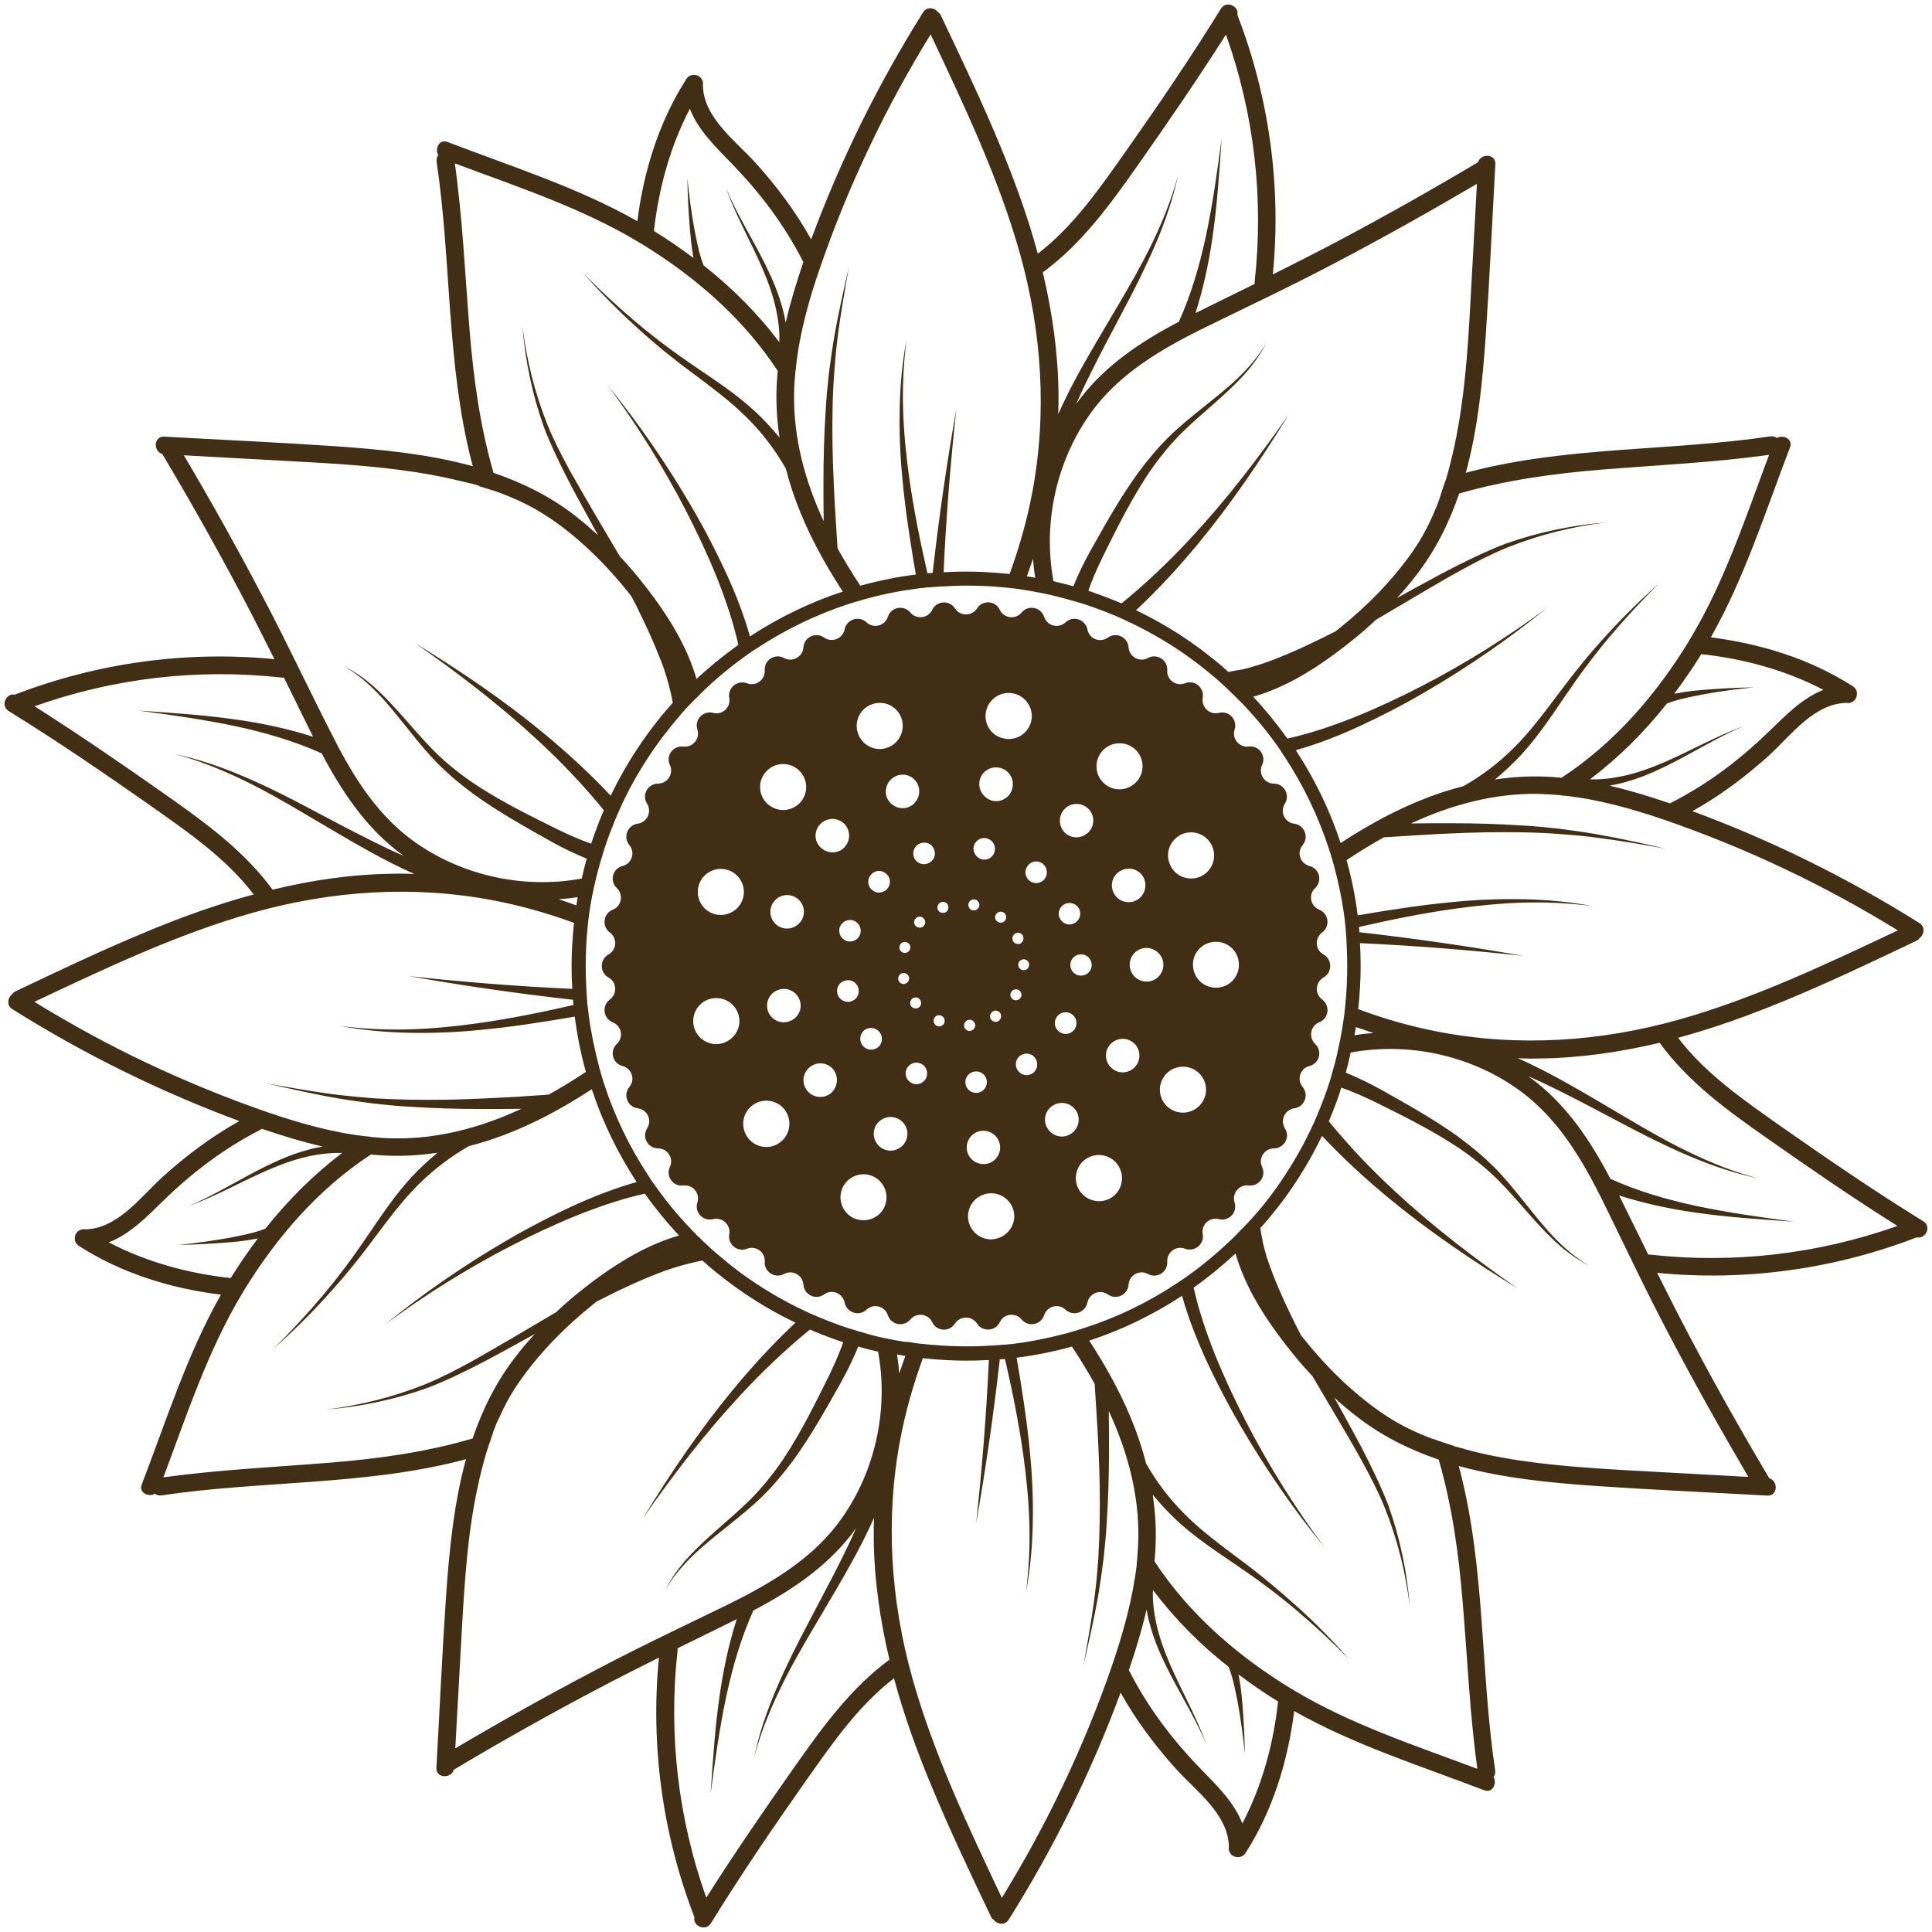 <?xml version="1.0" encoding="UTF-8" standalone="no"?><svg xmlns="http://www.w3.org/2000/svg" xmlns:xlink="http://www.w3.org/1999/xlink" fill="#422d15" height="849.1" preserveAspectRatio="xMidYMid meet" version="1" viewBox="115.4 115.4 849.1 849.1" width="849.1" zoomAndPan="magnify"><g id="change1_1"><path d="M960.6,652.1c-21.2-13.1-41.7-27.1-62.1-41.4c-16.4-11.6-33.3-23.1-45.6-39.2c16-4.3,31.6-10,46.9-16.3 c19.6-8.1,38.7-17.2,57.8-26.3c0.7-0.3,1.1-0.7,1.4-1.2c2-1.4,2.7-4.9,0-6.6c-31.5-19.8-64.9-36.3-99.8-49.2 c12.2-6.8,23.4-15.2,33.7-24.5c9.7-8.9,19.8-22.9,34.2-23.1c0.7,0.2,1.5,0.1,2.1-0.3c1.5-0.6,2.3-2.1,2.3-3.6 c0.1-0.9-0.2-1.8-0.9-2.6c0,0-0.1-0.1-0.1-0.1c-0.1-0.1-0.2-0.2-0.3-0.3c-0.1-0.1-0.2-0.2-0.4-0.3c0,0-0.1-0.1-0.1-0.1 c-18.7-12-40.4-18.7-62.4-21.5c14.9-26.3,24-55.3,34.8-83.5c1.4-3.7-3-5.7-5.8-4.1c-0.8-0.6-1.8-0.9-3-0.7 c-43.7,6.5-88.5,4.3-131.5,15.4c-0.7,0.2-1.5,0.4-2.2,0.6c5.4-19.6,7.4-40.5,8.8-60.7c1.7-25,2.8-49.9,4.2-74.9 c0.3-4.7-6.5-4.9-7.6-0.9c-20.7,12.3-41.6,24.1-62.8,35.3c-9.1,4.8-18.2,9.4-27.4,14c3.8-38.7-1.6-77.9-15.6-114.1 c0.9-3.7-4.8-6.5-7.2-2.7c-13.1,21.2-27.1,41.8-41.4,62.1c-11.6,16.4-23.1,33.3-39.1,45.6c-4.3-16-10-31.6-16.3-46.9 c-8.1-19.6-17.2-38.7-26.3-57.8c-0.3-0.7-0.7-1.1-1.2-1.4c-1.4-2-4.9-2.7-6.6,0c-19.8,31.5-36.3,65-49.2,99.8 c-6.8-12.2-15.2-23.4-24.5-33.7c-8.8-9.7-22.9-19.8-23.1-34.2c0.1-0.8,0.1-1.5-0.3-2.1c-0.6-1.5-2.1-2.3-3.6-2.3 c-0.9,0-1.8,0.2-2.6,0.9c0,0-0.1,0-0.1,0.1c-0.1,0.1-0.2,0.2-0.3,0.3c-0.1,0.1-0.2,0.2-0.3,0.4c0,0-0.1,0.1-0.1,0.2 c-12,18.7-18.7,40.4-21.5,62.4c-26.3-14.9-55.3-24-83.4-34.8c-3.7-1.4-5.7,3-4.1,5.8c-0.6,0.8-0.9,1.8-0.7,3 c6.5,43.7,4.3,88.5,15.3,131.5c0.2,0.7,0.4,1.5,0.6,2.2c-19.6-5.4-40.5-7.4-60.7-8.8c-25-1.7-49.9-2.8-74.9-4.2 c-4.7-0.3-4.9,6.5-0.9,7.6c12.3,20.6,24.1,41.6,35.3,62.8c4.8,9.1,9.4,18.2,14,27.4c-38.6-3.8-77.9,1.6-114.1,15.6 c-3.7-0.9-6.5,4.8-2.7,7.2c21.2,13.1,41.7,27.1,62.1,41.4c16.4,11.6,33.3,23.1,45.6,39.2c-15.9,4.3-31.6,9.9-46.9,16.3 c-19.6,8.1-38.7,17.2-57.8,26.3c-0.7,0.3-1.1,0.7-1.4,1.2c-2,1.5-2.7,4.9,0,6.6c31.5,19.8,65,36.3,99.8,49.2 c-12.2,6.8-23.4,15.2-33.7,24.5c-9.7,8.8-19.8,22.9-34.2,23.1c-0.8-0.2-1.4,0-2.1,0.3c-1.5,0.6-2.3,2-2.3,3.6 c-0.1,0.9,0.2,1.8,0.9,2.6c0,0,0,0.1,0.1,0.1c0.1,0.1,0.2,0.2,0.3,0.3c0.1,0.1,0.2,0.2,0.4,0.3c0.1,0,0.1,0.1,0.1,0.1 c18.7,12,40.4,18.7,62.4,21.4c-14.9,26.3-24,55.3-34.8,83.4c-1.4,3.7,3,5.7,5.8,4.1c0.8,0.6,1.8,0.9,3,0.7 c43.7-6.5,88.5-4.3,131.5-15.3c0.7-0.2,1.5-0.4,2.2-0.6c-5.4,19.6-7.4,40.5-8.8,60.7c-1.7,24.9-2.8,49.9-4.2,74.9 c-0.3,4.7,6.5,4.9,7.6,0.9c20.6-12.3,41.6-24.1,62.8-35.3c9.1-4.8,18.2-9.4,27.4-14c-3.8,38.6,1.6,77.9,15.6,114.1 c-0.9,3.7,4.8,6.5,7.2,2.7c13.1-21.2,27.1-41.8,41.4-62.1c11.6-16.4,23.1-33.3,39.1-45.6c4.3,15.9,9.9,31.6,16.3,46.9 c8.1,19.6,17.2,38.7,26.3,57.8c0.3,0.7,0.7,1.1,1.2,1.4c1.4,2,4.9,2.7,6.6,0c19.8-31.5,36.3-64.9,49.2-99.8 c6.8,12.2,15.2,23.4,24.5,33.7c8.8,9.7,22.9,19.8,23.1,34.2c-0.2,0.8,0,1.5,0.3,2.1c0.6,1.5,2.1,2.3,3.6,2.3c0.9,0,1.8-0.2,2.6-0.9 c0,0,0,0,0.1-0.1c0.1-0.1,0.2-0.2,0.3-0.3c0.1-0.1,0.2-0.2,0.3-0.4c0,0,0.1-0.1,0.1-0.1c12-18.7,18.6-40.4,21.4-62.4 c26.3,14.9,55.3,24,83.5,34.8c3.7,1.4,5.7-3,4.1-5.8c0.6-0.8,0.9-1.8,0.7-3c-6.5-43.7-4.3-88.5-15.4-131.5c-0.2-0.7-0.4-1.5-0.6-2.2 c19.6,5.4,40.5,7.4,60.7,8.8c24.9,1.7,49.9,2.8,74.9,4.2c4.7,0.3,4.9-6.5,0.9-7.6c-12.3-20.7-24.1-41.6-35.3-62.9 c-4.8-9.1-9.4-18.2-14-27.4c38.7,3.8,77.9-1.6,114.1-15.6C961.7,660.1,964.5,654.4,960.6,652.1z M900.2,497.5 c16.9,8,33.3,17,49.3,26.8c-31.4,14.8-63,29.9-96.5,39.3c-34.3,9.6-70.1,12-105.2,5.3c-12.1-2.3-24-5.7-35.5-10c0-0.2,0-0.4,0.1-0.6 c0.6-6.1,1-12.2,1-18.3c0-3.4-0.1-6.8-0.3-10.1c24,1.1,47.9,3,71.8,5.6c-23.9-4.2-48-7.7-72.1-10.4c0-0.2,0-0.3,0-0.5 c0-0.5-0.1-0.9-0.1-1.5c0-0.1,0-0.2,0-0.3c13.9-3.2,27.8-6,41.9-8c10-1.4,20.1-2.4,30.2-2.7c10.1-0.3,20.3,0.2,30.4,1.5 c-10-1.9-20.2-2.8-30.4-3c-10.2-0.2-20.4,0.2-30.6,1.2c-14.1,1.3-28.1,3.5-42.1,5.9c-1-8-2.6-15.9-4.7-23.6 c-0.1-0.2-0.1-0.5-0.2-0.7c5.3-3.5,10.8-6.9,16.4-10c9.8-0.6,19.5-1.3,29.3-1.7c10.6-0.5,21.1-0.7,31.6-0.5 c5.3,0.1,10.5,0.3,15.8,0.7c5.3,0.4,10.5,0.8,15.8,1.5c10.5,1.3,20.9,3.1,31.3,5c-10.3-2.4-20.7-4.7-31.1-6.5 c-5.2-0.9-10.5-1.6-15.8-2.3c-5.3-0.6-10.6-1.1-15.9-1.4c-10.6-0.7-21.2-1-31.9-1c-5.7,0-11.5,0-17.2,0.1 c17.5-8.1,36.3-13.3,55.9-13c3.4,0.1,6.8,0.3,10.2,0.6c0.4,0.2,0.9,0.2,1.4,0.2c15.1,1.6,29.8,5.8,44.2,10.7 C865.3,482.1,883,489.3,900.2,497.5z M719,569.4c-2.8,0.2-5.6,0.5-8.3,1c0.2-1.2,0.4-2.4,0.6-3.6C713.8,567.6,716.4,568.5,719,569.4 z M509.9,704.6c-2.7-0.5-5.4-1-8-1.6c-2.1-0.5-4.2-1-6.1-1.6l-1.6-0.5c-0.4-0.1-0.7-0.2-1.1-0.3l-0.4-0.1c-0.4-0.1-0.8-0.2-1.2-0.4 c-1.2-0.3-2.2-0.7-3.3-1c-4.4-1.4-8.8-3.1-13.1-4.9c-2.1-0.9-4.3-1.8-6.5-2.9c-9.6-4.5-18.7-10-27.3-16.2c-1-0.7-2-1.5-3-2.3 l-0.4-0.3c-0.4-0.3-0.9-0.7-1.3-1l-0.2-0.2c-0.5-0.3-0.9-0.7-1.4-1.1l-0.1-0.1c-1.6-1.3-3.2-2.7-4.8-4l-0.2-0.1l-0.8-0.8l-0.3-0.2 c-0.4-0.4-0.8-0.7-1.2-1.1l-0.1-0.1c-0.2-0.1-0.3-0.3-0.4-0.4l-0.1-0.1c-0.8-0.7-1.6-1.5-2.4-2.2l-0.4-0.4c-0.8-0.8-1.6-1.6-2.5-2.4 l-0.4-0.4c-0.8-0.8-1.5-1.6-2.3-2.4l-0.2-0.2c-5.8-6.1-11.3-12.8-16.1-19.7l-0.5-0.7c-0.6-0.8-1.2-1.7-1.7-2.6 c-8.4-12.6-14.9-26.2-19.6-40.5c-0.6-2-1.2-3.8-1.7-5.7c-0.2-0.6-0.4-1.2-0.5-1.8l0-0.1c-2-7.5-3.6-15.2-4.6-22.8l0-0.3 c-0.1-0.8-0.2-1.6-0.3-2.4c-0.1-0.8-0.2-1.6-0.3-2.5c0-0.5-0.1-0.9-0.1-1.4c-0.1-1.7-0.3-3.3-0.3-4.8c-0.2-3.3-0.3-6.6-0.3-10 c0-5.9,0.3-11.8,0.9-17.7c0.2-1.9,0.4-3.9,0.7-5.8c0.3-2.1,0.6-4.2,1.1-6.6l0.1-0.6c0.1-0.4,0.2-0.9,0.3-1.3 c0.1-0.7,0.3-1.3,0.4-1.9l0-0.1c0.3-1.3,0.6-2.6,0.9-3.9c0.6-2.5,1.2-5,1.9-7.3l0.2-0.6c0.2-0.9,0.5-1.8,0.8-2.7 c0.3-1.2,0.7-2.3,1-3.3c1.4-4.4,3.1-8.7,4.8-12.9l0.2-0.4c0.4-1,0.8-2,1.3-3l0.1-0.2c0.5-1.1,0.9-2.1,1.4-3.2 c4.5-9.5,10-18.7,16.2-27.2c1.3-1.8,2.5-3.4,3.7-4.8l1.8-2.3c1.2-1.5,2.4-2.9,3.5-4.2l0.4-0.5c0.6-0.7,1.3-1.4,1.9-2.2 c0.1-0.1,0.3-0.3,0.4-0.4l0.1-0.1c0.7-0.8,1.5-1.6,2.2-2.3l0.4-0.4c0.8-0.8,1.6-1.7,2.4-2.4l0.4-0.4c0.7-0.7,1.5-1.5,2.2-2.2 c0.2-0.1,0.3-0.3,0.5-0.5c6.3-6,13.1-11.5,20.3-16.5c0.9-0.6,1.7-1.2,2.6-1.7c12.6-8.3,26.2-14.9,40.6-19.6c2-0.6,3.9-1.2,5.7-1.7 c0.6-0.2,1.2-0.4,1.8-0.5c7.5-2.1,15.2-3.6,23-4.6c0.7-0.1,1.3-0.2,2.1-0.2l0.6-0.1c0.8-0.1,1.5-0.2,2.4-0.2l0.1,0 c0.4,0,0.9-0.1,1.3-0.1c1.7-0.1,3.3-0.3,4.8-0.3c8.9-0.6,18.5-0.4,27.8,0.6c0.6,0.1,1.1,0.1,1.7,0.2l0.2,0c1.3,0.1,2.5,0.3,3.9,0.5 c0.7,0.1,1.2,0.2,1.8,0.3c1.6,0.2,3.2,0.5,4.7,0.8c2.6,0.5,5.2,1,7.8,1.6l0.3,0.1c2.4,0.6,4.9,1.2,7.2,1.9c1.1,0.3,2.2,0.6,3.2,0.9 l3.3,1c4.4,1.5,8.8,3.1,13.1,4.9c0.4,0.2,0.8,0.3,1.2,0.5l0.6,0.3c0.5,0.2,0.9,0.4,1.4,0.6l1.7,0.8c0.5,0.2,1,0.4,1.4,0.7l0.1,0 c9.5,4.5,18.7,9.9,27.3,16.2c2.2,1.6,4.4,3.3,6.5,5c1.7,1.4,3.3,2.7,4.8,4l0.9,0.8c0.7,0.6,1.3,1.2,2,1.8c1,0.9,1.9,1.8,2.8,2.7 c0.9,0.9,1.9,1.8,2.8,2.7c0.8,0.8,1.5,1.6,2.3,2.3l0.4,0.4c6.1,6.4,11.7,13.2,16.6,20.4c0.2,0.4,0.5,0.7,0.7,1.1l0.3,0.5 c0.2,0.3,0.5,0.7,0.7,1c8.3,12.6,14.9,26.2,19.6,40.6c0.8,2.5,1.6,5,2.3,7.6c2,7.5,3.6,15.2,4.6,22.9c0.1,0.7,0.2,1.4,0.2,2.1 l0.1,0.7c0.1,0.7,0.2,1.5,0.2,2.3c0,0.4,0.1,0.9,0.1,1.3c0.2,1.8,0.3,3.3,0.3,4.8c0.2,3.3,0.3,6.6,0.3,10c0,5.9-0.3,11.8-0.9,17.7 c-0.1,0.6-0.1,1.1-0.2,1.8l0,0.2c-0.1,0.6-0.1,1.2-0.2,1.7l-0.3,2.1c-0.1,0.6-0.2,1.1-0.3,1.8l0,0.1c-0.2,1.6-0.5,3.2-0.8,4.7 c-0.4,2.5-1,5-1.6,7.8l0,0.2c-0.6,2.5-1.2,5-1.9,7.3l-0.1,0.5c-0.3,1-0.6,1.9-0.8,2.8c-0.3,1.1-0.6,2.1-1,3.2 c-1.4,4.4-3.1,8.8-4.9,13.1c-0.1,0.1-0.1,0.2-0.1,0.3c-0.9,2.2-1.9,4.3-2.8,6.2c-4.5,9.6-10,18.7-16.2,27.3c-1.5,2.1-3.2,4.2-5,6.5 c-1.2,1.4-2.5,3-4,4.7l-0.3,0.3c-0.7,0.8-1.4,1.6-2.1,2.3c-0.1,0.1-0.2,0.3-0.4,0.4l-0.1,0.1c-0.7,0.8-1.5,1.6-2.3,2.4l-0.3,0.3 c-0.8,0.8-1.6,1.7-2.4,2.5l-0.4,0.4c-0.7,0.7-1.5,1.5-2.2,2.1c-0.1,0.1-0.3,0.3-0.3,0.3c-6,5.7-12.6,11.1-19.4,15.9l-1.1,0.7 c-0.8,0.6-1.7,1.1-2.5,1.7c-12.6,8.4-26.3,15-40.6,19.6c-2.5,0.8-5,1.6-7.6,2.3c-7.5,2-15.2,3.6-22.9,4.6c-0.6,0.1-1.3,0.2-2,0.2 l-0.8,0.1c-0.8,0.1-1.5,0.2-2.3,0.2l-0.1,0c-0.5,0-0.9,0.1-1.3,0.1c-1.7,0.1-3.3,0.3-4.8,0.3c-8.9,0.6-18.5,0.3-27.7-0.6 c-0.6-0.1-1.2-0.1-1.8-0.2l-0.2,0c-1.3-0.1-2.6-0.3-3.9-0.5c-0.6-0.1-1.2-0.2-1.8-0.3C513,705.2,511.5,704.9,509.9,704.6z M513.3,711.3c-0.9,2.6-1.8,5.1-2.7,7.7c-0.2-2.8-0.5-5.6-1-8.3C510.8,710.9,512,711.1,513.3,711.3z M566.7,368.7 c0.9-2.6,1.8-5.1,2.7-7.7c0.2,2.8,0.5,5.6,1,8.3C569.2,369.1,567.9,368.9,566.7,368.7z M916.8,418.6c-9.4,3.6-16.9,11.5-24.2,18.5 c-12.7,12.3-26.8,23-42.6,31c-0.2,0.1-0.4,0.3-0.6,0.4c-8.8-3-17.6-5.7-26.6-7.8c2.1-0.4,4.2-0.8,6.3-1.4c6.4-1.7,12.4-4.2,18.3-7.1 c11.7-5.7,22.5-12.7,34.4-17.7c-12.1,4.4-23.4,10.9-35.2,16c-5.9,2.5-11.9,4.7-18.1,6c-4.7,1-9.6,1.6-14.3,1.4 c12.7-9.6,23.9-20.8,33.8-33.3c1.8-0.7,3.7-1.3,5.6-1.8c3.5-0.9,7.1-1.6,10.7-2.3c7.3-1.3,14.6-2.3,21.9-3 c-7.4,0.1-14.8,0.5-22.2,1.1c-3.7,0.3-7.4,0.7-11.1,1.4c-0.6,0.1-1.1,0.2-1.7,0.3c4.2-5.6,8.2-11.4,11.9-17.4 C881.7,404.9,900.2,409.9,916.8,418.6z M819.3,321.8c24.5-2,49.2-3.1,73.6-6.5c-10.3,27.4-19.4,55.4-34.5,80.6 c-0.3,0.3-0.5,0.7-0.7,1.2c-14.4,23.6-32.8,44.9-56,60.1c-1.2-0.1-2.5-0.2-3.7-0.3c-8.6-0.6-17.1-0.2-25.6,1.1 c4.1-3.4,8-7,11.6-10.9c7.4-8.1,13.4-17.2,19.5-26.1c6-8.9,12.4-17.5,19.3-25.7c6.9-8.2,14.2-16.1,21.9-23.6 c-8.1,7.1-15.8,14.7-23.1,22.7c-7.3,7.9-14.1,16.3-20.6,25c-6.5,8.6-12.8,17.3-20.3,24.7c-6.6,6.6-14,12.2-22.1,16.8 c-5,1.3-9.9,2.8-14.7,4.6c-13.9,5.2-26.9,12.3-39.3,20.4c-4.7-14.4-11.4-28.1-19.7-40.8c9.6-2.7,18.8-6.3,27.7-10.4 c10-4.6,19.8-9.7,29.2-15.2c9.5-5.5,18.7-11.4,27.7-17.6c9-6.2,17.8-12.8,26.2-19.7c-8.7,6.6-17.8,12.7-27,18.5 c-9.3,5.8-18.7,11.2-28.4,16.2c-9.7,5-19.5,9.6-29.6,13.7c-9.6,3.8-19.5,7.2-29.5,9.4c-4.6-6.4-9.6-12.6-15-18.4 c12.9-3.7,24.8-10.7,35.5-18.6c6.4-4.7,12.6-9.7,18.4-15.2c5.9-3.5,11.9-7,17.8-10.5c6.5-3.8,13-7.7,19.6-11.3 c6.6-3.6,13.3-7.1,20.2-9.9c13.9-5.6,28.7-9.3,43.7-11.1c-15.1,1.2-30,4.3-44.4,9.4c-7.1,2.7-14,6-20.8,9.4 c-6.8,3.4-13.4,7.1-20.1,10.7c-2.2,1.2-4.4,2.5-6.7,3.7c2.9-3.1,5.6-6.4,8.2-9.7c8.6-11,14.7-23.3,19.1-36.2 C777.2,326.4,798.3,323.5,819.3,321.8z M701.9,231.1c21.2-11.1,42-22.8,62.6-34.9c-1,18.2-2,36.3-3,54.5 c-1.1,20.2-2.6,40.5-6.8,60.3c-1.1,5-2.3,10-3.7,14.8c-0.1,0-3.1,9-3.1,9.2c-0.7,2-1.5,4-2.4,5.9c0,0,0,0.1,0,0.1 c-2.5,5.8-5.5,11.4-9.2,16.7c-9,12.9-20.4,24.4-32.7,34.2c-0.4,0.3-0.8,0.6-1.1,0.9c-2,1-4,2-6,3c-6.7,3.3-13.6,6.5-20.5,9.2 c-3.2,1.2-6.4,2.4-9.7,3.3c-1.7,0.5-3.4,1-5.2,1.4c0-0.1-3,0.5-5.9,1c-0.2-0.2-0.3-0.3-0.5-0.5l-0.9-0.8c-1.5-1.4-3.2-2.8-5-4.2 c-2.1-1.7-4.4-3.5-6.7-5.2c-8.6-6.3-17.8-11.8-27.4-16.4c9.8-9.2,18.9-19.1,27.4-29.4c14.7-17.8,27.6-36.9,39.6-56.5 c-13.1,18.8-27.1,37.1-42.6,53.8c-9.6,10.4-19.9,20.2-30.8,29.1c-0.4-0.2-0.7-0.3-1.1-0.5c-4.4-1.8-8.9-3.5-13.5-5.1 c1.7-4.9,3.9-9.8,6.2-14.6c5.9-11.9,11.8-23.9,19-35c1.8-2.8,3.7-5.5,5.7-8.1c2-2.6,4.1-5.2,6.3-7.6c4.4-4.9,9.4-9.3,14.4-13.7 c5-4.4,10.1-8.8,14.8-13.7c4.7-4.8,8.8-10.2,11.8-16.2c-3.3,5.8-7.7,10.9-12.5,15.5c-4.8,4.6-10.1,8.7-15.3,12.9 c-5.2,4.2-10.5,8.4-15.3,13.2c-2.4,2.4-4.7,4.9-6.9,7.5c-2.2,2.6-4.3,5.3-6.3,8c-8,11-14.5,22.8-21.1,34.5c-2.7,4.9-5.2,10-7.4,15.4 c-0.1,0-0.2,0-0.2-0.1c-2.4-0.7-5-1.3-7.5-1.9l-0.3-0.1c-0.2-0.1-0.5-0.1-0.7-0.2c-4.9-26.2,1.6-54.5,17.8-75.8 c12-15.7,29.2-25.9,46.6-34.6C662.5,250.7,682.4,241.4,701.9,231.1z M615.4,188.1c13.3-18.9,26.4-38,38.8-57.5 c12.4,34.8,16.7,71.9,12.6,108.7c0,0.3,0,0.6,0,0.9c-8.7,4.3-17.4,8.5-26,12.8c3.5-10.9,5.9-22.2,7.5-33.4c2.1-14.5,3-28.9,4-43.4 c-1.9,14.4-3.9,28.8-6.9,42.9c-2.8,13-6.5,25.8-11.9,37.7c-16.2,8.5-31.7,18.7-43,33.3c-0.7,0.9-1.4,1.9-2.1,2.9 c1.9-4.5,4-8.9,6.2-13.3c4.7-9.5,9.7-18.8,14.7-28.3c5-9.4,9.8-19,14-28.8c4.2-9.8,7.7-20,9.9-30.4c-2.7,10.3-6.7,20.2-11.3,29.8 c-4.6,9.5-9.9,18.8-15.3,27.9c-5.4,9.2-10.9,18.3-16.1,27.6c-3.6,6.5-7,13.1-10,19.9c0.1-3.1,0.1-6.1,0.1-9.2 c-0.2-18.1-2.8-35.8-6.9-53.1C590.8,222.6,603.2,205.4,615.4,188.1z M475.9,232.8c6.2-18.1,13.5-35.8,21.7-53 c8-16.9,17-33.3,26.8-49.3c14.8,31.4,29.9,63,39.3,96.5c9.6,34.3,12,70.1,5.3,105.2c-2.3,12.1-5.7,24-9.9,35.5c-0.2,0-0.4,0-0.6-0.1 c-6.1-0.6-12.2-1-18.3-1c-3.4,0-6.8,0.1-10.1,0.3c1.1-24,3-47.9,5.6-71.8c-4.2,23.9-7.7,48-10.4,72.1c-0.2,0-0.3,0-0.5,0 c-0.4,0-0.9,0.1-1.4,0.1l-0.2,0c-0.1,0-0.2,0-0.2,0c-3.2-13.9-6-27.8-8-41.9c-1.4-10-2.4-20.1-2.7-30.2c-0.3-10.1,0.2-20.3,1.5-30.4 c-1.9,10-2.8,20.2-3,30.4c-0.2,10.2,0.2,20.4,1.2,30.6c1.3,14.1,3.5,28.1,5.9,42.1c-8,1-15.9,2.6-23.7,4.7c-0.2,0.1-0.5,0.1-0.7,0.2 c-3.5-5.3-6.9-10.8-10-16.4c-0.6-9.8-1.3-19.5-1.7-29.3c-0.5-10.5-0.7-21.1-0.5-31.6c0.1-5.3,0.3-10.5,0.7-15.8 c0.4-5.3,0.8-10.5,1.5-15.8c1.3-10.5,3.2-20.9,5-31.3c-2.3,10.3-4.7,20.6-6.5,31.1c-0.9,5.2-1.6,10.5-2.3,15.8 c-0.6,5.3-1.1,10.6-1.4,15.9c-0.7,10.6-1,21.3-1,31.9c0,5.7,0,11.5,0.1,17.2c-8.1-17.5-13.3-36.3-13-55.9c0-3.4,0.3-6.8,0.6-10.2 c0.2-0.5,0.2-0.9,0.2-1.5C466.8,261.9,470.9,247.1,475.9,232.8z M418.6,163.2c3.6,9.4,11.5,17,18.5,24.2c12.3,12.7,23,26.8,31,42.5 c0.1,0.2,0.3,0.4,0.4,0.6c-3,8.8-5.7,17.6-7.8,26.7c-0.4-2.1-0.8-4.2-1.4-6.3c-1.7-6.4-4.2-12.4-7.1-18.3 c-5.7-11.7-12.7-22.5-17.7-34.4c4.4,12.2,10.9,23.4,16,35.2c2.5,5.9,4.7,11.9,6,18.1c1,4.7,1.6,9.6,1.4,14.3 c-9.5-12.7-20.8-23.9-33.3-33.8c-0.7-1.8-1.3-3.7-1.8-5.6c-0.9-3.5-1.6-7.1-2.3-10.7c-1.3-7.3-2.3-14.6-3-21.9 c0.1,7.4,0.5,14.8,1.1,22.2c0.3,3.7,0.7,7.4,1.3,11.1c0.1,0.5,0.2,1.1,0.3,1.7c-5.6-4.2-11.4-8.2-17.4-11.9 C404.9,198.3,409.9,179.8,418.6,163.2z M321.8,260.8c-2-24.6-3.1-49.2-6.5-73.6c27.4,10.3,55.4,19.4,80.6,34.5 c0.3,0.3,0.7,0.5,1.2,0.7c23.6,14.4,44.9,32.8,60.1,56c-0.1,1.3-0.2,2.5-0.3,3.7c-0.6,8.6-0.2,17.1,1.1,25.6c-3.4-4.1-7-8-10.9-11.6 c-8.1-7.5-17.2-13.4-26.1-19.5c-8.9-6-17.5-12.4-25.7-19.3c-8.2-6.9-16.1-14.2-23.6-21.9c7.1,8.1,14.7,15.8,22.6,23 c7.9,7.3,16.3,14.2,25,20.6c8.6,6.5,17.3,12.8,24.7,20.3c6.6,6.6,12.2,14,16.8,22.1c1.3,5,2.8,9.9,4.6,14.7 c5.2,13.9,12.3,26.9,20.4,39.3c-14.4,4.7-28.1,11.4-40.8,19.7c-2.7-9.6-6.3-18.8-10.4-27.7c-4.6-10-9.7-19.8-15.2-29.2 c-5.5-9.5-11.4-18.7-17.6-27.7c-6.2-9-12.8-17.8-19.7-26.2c6.6,8.7,12.7,17.8,18.5,27c5.8,9.3,11.2,18.7,16.2,28.4 c5,9.7,9.6,19.5,13.7,29.6c3.8,9.6,7.2,19.5,9.4,29.5c-6.4,4.6-12.6,9.6-18.4,15c-3.7-12.9-10.7-24.8-18.5-35.5 c-4.7-6.4-9.7-12.6-15.2-18.4c-3.5-5.9-7-11.9-10.5-17.8c-3.8-6.5-7.6-13-11.3-19.6c-3.6-6.6-7.1-13.3-9.9-20.2 c-5.6-13.9-9.3-28.7-11.1-43.7c1.2,15.1,4.3,30,9.4,44.4c2.7,7.1,6,14,9.4,20.8c3.4,6.8,7.1,13.4,10.7,20c1.2,2.2,2.4,4.5,3.7,6.7 c-0.1,0-0.1-0.1-0.2-0.1c0,0,0,0,0,0c-3.1-2.8-6.2-5.5-9.5-8.1c-11-8.6-23.3-14.7-36.2-19.1C326.4,302.8,323.5,281.7,321.8,260.8z M231.1,378.1c-11.1-21.2-22.7-42-34.9-62.6c18.2,1,36.3,2,54.5,3c18,1,36.1,2.3,53.9,5.5c0,0,0,0,0.1,0c0.1,0,0.3,0,0.5,0.1 c0.1,0,0.2,0,0.3,0.1c1.9,0.3,3.8,0.7,5.7,1.1c3.7,0.8,7.4,1.7,11.1,2.6c0,0,0,0,0,0c0,0,0,0,0,0c0,0,0,0,0,0c0,0,0.1,0,0.2,0 c1.2,0.3,2.3,0.6,3.5,1c0,0,0,0,0,0.1c0,0,0,0.1,0,0.1c3,0.9,6.1,1.8,9.1,2.9c5.3,2,10.5,4.3,15.5,7.1c2.4,1.4,4.8,2.9,7.2,4.5 c13,9,24.4,20.4,34.2,32.7c0.2,0.3,0.4,0.5,0.6,0.8l0,0c0.1,0.1,0.2,0.2,0.3,0.4c0.7,1.3,1.4,2.7,2.1,4c0.1,0.2,0.2,0.3,0.2,0.4 c0.2,0.5,0.5,1,0.7,1.5c3.3,6.7,6.5,13.5,9.2,20.5c0,0,0,0,0,0c0.3,0.7,3.7,8.3,6,20.3c-0.4,0.5-0.8,0.9-1.2,1.4l-0.4,0.5 c-1.2,1.3-2.4,2.8-3.7,4.3l-1.8,2.3c-1.2,1.5-2.4,3.1-3.8,5c-6.3,8.6-11.8,17.8-16.4,27.4c-9.2-9.8-19.1-18.9-29.4-27.4 c-17.8-14.7-36.9-27.6-56.5-39.6c18.8,13.1,37.1,27.1,53.8,42.6c10.4,9.6,20.2,19.9,29.1,30.8c-0.1,0.3-0.3,0.6-0.4,0.9l-0.2,0.4 c-1.8,4.4-3.5,8.9-5,13.4c0,0,0,0,0,0c-4.9-1.7-9.8-3.9-14.6-6.2c-11.9-5.9-23.9-11.8-35-19c-2.8-1.8-5.5-3.7-8.1-5.7 c-2.6-2-5.2-4.1-7.6-6.3c-4.9-4.4-9.3-9.4-13.7-14.4c-4.4-5-8.8-10.1-13.7-14.8c-4.8-4.7-10.2-8.8-16.2-11.8 c5.8,3.3,10.9,7.7,15.5,12.5c4.6,4.8,8.7,10.1,12.9,15.3c4.2,5.2,8.4,10.5,13.2,15.3c2.4,2.4,4.9,4.7,7.5,6.9c2.6,2.2,5.3,4.3,8,6.3 c11,8,22.8,14.5,34.5,21.1c4.9,2.7,10,5.2,15.4,7.4l-0.1,0.2c-0.7,2.4-1.3,4.9-1.9,7.5c-0.1,0.3-0.1,0.7-0.2,1 c-26.2,4.9-54.5-1.6-75.8-17.8c-15.7-12-25.9-29.2-34.6-46.6C250.7,417.5,241.4,397.6,231.1,378.1z M369.3,509.7 c-0.2,1.3-0.4,2.5-0.6,3.6c-2.6-0.9-5.1-1.8-7.7-2.7C363.8,510.4,366.6,510.1,369.3,509.7z M188.1,464.6 c-18.9-13.3-38-26.4-57.5-38.8c34.8-12.4,71.9-16.7,108.7-12.6c0.3,0,0.6,0,0.9,0c4.3,8.7,8.5,17.4,12.8,26 c-10.9-3.5-22.2-5.9-33.4-7.5c-14.4-2.1-28.9-3-43.4-4c14.4,1.9,28.8,3.9,42.9,6.9c13,2.8,25.7,6.5,37.7,11.9 c8.5,16.2,18.7,31.6,33.3,43c0.9,0.7,1.9,1.4,2.9,2.1c-4.5-1.9-8.9-4-13.3-6.2c-9.5-4.7-18.9-9.7-28.3-14.7c-9.4-5-18.9-9.8-28.8-14 c-9.8-4.2-19.9-7.7-30.4-9.9c10.3,2.7,20.2,6.7,29.8,11.3c9.6,4.6,18.8,9.9,27.9,15.3c9.2,5.4,18.3,10.9,27.7,16.1 c6.5,3.6,13.1,7,19.9,10c-3.1-0.1-6.1-0.2-9.2-0.1c-18.1,0.2-35.8,2.8-53.1,7C222.6,489.2,205.4,476.8,188.1,464.6z M179.8,582.5 c-16.9-8-33.3-17-49.3-26.8c31.4-14.8,63-29.9,96.5-39.3c34.3-9.6,70.1-12,105.2-5.3c12.1,2.3,24,5.7,35.5,9.9 c0,0.2-0.1,0.4-0.1,0.6c-0.6,6.1-1,12.2-1,18.3c0,3.4,0.1,6.8,0.3,10.1c-24-1.1-47.9-3-71.8-5.6c23.9,4.2,48,7.7,72.2,10.4 c0,0.2,0,0.3,0,0.5c0,0.5,0.1,1,0.1,1.5c0,0.1,0,0.2,0,0.3c-13.9,3.2-27.8,6-41.9,8c-10,1.4-20.1,2.4-30.2,2.7 c-10.1,0.3-20.3-0.2-30.4-1.5c10,1.9,20.2,2.8,30.4,3c10.2,0.2,20.4-0.2,30.6-1.2c14.1-1.3,28.1-3.5,42.1-5.9 c1,7.9,2.6,15.9,4.7,23.6l0,0.1c0.1,0.2,0.1,0.4,0.2,0.6c-5.3,3.5-10.8,6.9-16.4,10c-9.8,0.7-19.5,1.3-29.3,1.7 c-10.5,0.5-21.1,0.7-31.6,0.5c-5.3-0.1-10.5-0.3-15.8-0.6c-5.3-0.4-10.5-0.9-15.8-1.5c-10.5-1.3-20.9-3.2-31.3-5 c10.3,2.3,20.6,4.7,31.1,6.5c5.2,0.9,10.5,1.6,15.8,2.3c5.3,0.6,10.6,1.1,15.9,1.4c10.6,0.7,21.2,1,31.9,1c5.7,0,11.5,0,17.2-0.1 c-17.5,8.1-36.3,13.3-55.9,13c-3.4,0-6.8-0.3-10.2-0.6c-0.4-0.2-0.9-0.2-1.4-0.2c-15.1-1.6-29.8-5.8-44.2-10.7 C214.8,597.9,197.1,590.7,179.8,582.5z M163.2,661.4c9.4-3.6,17-11.5,24.2-18.5c12.6-12.3,26.8-23,42.5-31c0.2-0.1,0.4-0.3,0.6-0.4 c8.8,3,17.6,5.7,26.7,7.8c-2.1,0.4-4.2,0.8-6.3,1.4c-6.4,1.7-12.4,4.2-18.3,7.1c-11.7,5.7-22.5,12.7-34.4,17.7 c12.2-4.4,23.4-10.9,35.2-16c5.9-2.5,11.9-4.7,18.1-6c4.7-1,9.6-1.5,14.3-1.4c-12.7,9.6-23.9,20.9-33.8,33.3 c-1.8,0.7-3.7,1.3-5.6,1.8c-3.5,0.9-7.1,1.6-10.7,2.3c-7.3,1.3-14.6,2.3-21.9,3c7.4-0.1,14.8-0.5,22.2-1.1c3.7-0.3,7.4-0.7,11.1-1.4 c0.5-0.1,1.1-0.2,1.6-0.3c-4.2,5.6-8.2,11.4-11.9,17.4C198.3,675.1,179.8,670.1,163.2,661.4z M260.8,758.2 c-24.6,2-49.2,3.1-73.6,6.5c10.3-27.4,19.4-55.4,34.5-80.6c0.3-0.3,0.5-0.7,0.7-1.2c14.4-23.6,32.8-44.9,56-60.1 c1.2,0.1,2.5,0.2,3.7,0.3c8.6,0.6,17.1,0.2,25.6-1.1c-4.1,3.4-8,7-11.6,10.9c-7.4,8.1-13.4,17.2-19.5,26.1 c-6,8.9-12.4,17.5-19.3,25.7c-6.9,8.2-14.2,16.1-21.9,23.6c8.1-7.1,15.8-14.7,23.1-22.7c7.3-8,14.2-16.3,20.6-25 c6.5-8.6,12.8-17.3,20.3-24.7c6.6-6.5,14-12.2,22.1-16.8c5-1.3,9.8-2.8,14.7-4.6c13.9-5.2,26.9-12.3,39.3-20.4 c4.7,14.4,11.4,28.1,19.7,40.8c-9.6,2.7-18.8,6.3-27.8,10.4c-10,4.6-19.8,9.7-29.2,15.2c-9.5,5.5-18.7,11.4-27.7,17.6 c-9,6.2-17.8,12.8-26.2,19.7c8.7-6.6,17.8-12.7,27-18.5c9.3-5.8,18.7-11.2,28.4-16.2c9.7-5,19.5-9.6,29.6-13.7 c9.7-3.8,19.5-7.2,29.5-9.4c4.6,6.5,9.7,12.7,15,18.4c-12.9,3.7-24.8,10.7-35.6,18.5c-6.4,4.7-12.6,9.7-18.4,15.2 c-5.9,3.5-11.9,7-17.8,10.5c-6.5,3.8-13,7.6-19.6,11.3c-6.6,3.6-13.3,7.1-20.2,9.9c-13.9,5.6-28.7,9.3-43.7,11.1 c15.1-1.2,30-4.3,44.4-9.4c7.2-2.7,14-6,20.8-9.4c6.8-3.4,13.4-7.1,20-10.7c2.2-1.2,4.5-2.5,6.7-3.7c-2.8,3.1-5.6,6.3-8.2,9.7 c-8.6,11-14.7,23.3-19.1,36.2C302.8,753.6,281.7,756.5,260.8,758.2z M378.1,848.9c-21.2,11.1-42,22.7-62.6,34.9 c1-18.2,2-36.3,3-54.4c1.2-20.2,2.5-40.5,6.8-60.3c1-4.8,2.2-9.5,3.5-14.1c0-0.1,0.1-0.2,0.1-0.3c0.1-0.1,0.1-0.3,0.1-0.4h0 c1.1-3.5,2.2-6.7,3.1-9.2c0,0-0.1,0-0.1,0c0.8-2,1.5-4,2.4-5.9c0-0.1,0-0.1,0.1-0.1c0-0.1,0.1-0.2,0.1-0.2c0.1-0.1,0.1-0.2,0.1-0.2 c2.5-5.6,5.4-11,9-16.1c9-12.9,20.4-24.4,32.7-34.2c0.4-0.3,0.8-0.6,1.1-0.9c2-1,4-2,5.9-3c6.7-3.3,13.6-6.5,20.5-9.2 c2.5-1,5.1-1.9,7.6-2.7c0,0,0,0,0,0c0,0,0,0,0,0c0,0,0.1,0,0.1,0c0.4-0.1,1.2-0.4,2.5-0.8c0.2-0.1,0.4-0.1,0.7-0.2 c0.4-0.1,0.7-0.2,1.1-0.3c0.3-0.1,0.5-0.1,0.8-0.2c0,0,0,0,0,0c2.1-0.5,4.6-1.2,7.4-1.7c0.3,0.2,0.5,0.5,0.8,0.7l0.7,0.6 c0.1,0.1,0.2,0.2,0.3,0.3c1.6,1.4,3.3,2.8,5,4.2l0.2,0.1c0.5,0.4,1,0.8,1.4,1.1l0.1,0.1c0.5,0.4,0.9,0.8,1.4,1.1l0.4,0.3 c1,0.8,2.1,1.6,3.2,2.4c8.6,6.3,17.8,11.8,27.4,16.4c-9.8,9.2-18.9,19.1-27.4,29.4c-14.7,17.8-27.6,36.9-39.6,56.5 c13.1-18.8,27.1-37.1,42.6-53.8c9.6-10.4,19.9-20.2,30.8-29.1c0.4,0.2,0.8,0.3,1.1,0.5c4.4,1.9,9,3.6,13.5,5.1c0,0,0,0,0,0 c-1.7,4.9-3.9,9.8-6.2,14.6c-5.9,11.9-11.8,23.9-19,35c-1.8,2.8-3.7,5.5-5.7,8.1c-2,2.6-4.1,5.2-6.3,7.6c-4.4,4.9-9.4,9.3-14.4,13.7 c-5,4.4-10.1,8.8-14.8,13.7c-4.7,4.8-8.8,10.2-11.8,16.2c3.3-5.8,7.7-10.9,12.5-15.5c4.8-4.6,10.1-8.7,15.3-12.9 c5.2-4.2,10.5-8.4,15.3-13.2c2.4-2.4,4.7-4.9,6.9-7.5c2.2-2.6,4.3-5.3,6.3-8c8-11,14.5-22.8,21.1-34.5c2.7-4.9,5.2-10,7.4-15.4 l1.3,0.4c2.1,0.6,4.2,1.1,6.4,1.6c0.3,0.1,0.7,0.1,1,0.2c4.9,26.2-1.6,54.5-17.8,75.8c-12,15.7-29.2,25.9-46.6,34.6 C417.5,829.3,397.6,838.6,378.1,848.9z M464.6,891.9c-13.3,18.9-26.4,38-38.8,57.5c-12.4-34.8-16.7-71.9-12.6-108.7 c0-0.3,0-0.6,0-0.9c8.7-4.3,17.4-8.5,26-12.8c-3.5,10.9-5.9,22.2-7.5,33.4c-2.1,14.4-3,28.9-4,43.4c1.9-14.4,3.9-28.8,6.9-42.9 c2.8-13,6.5-25.8,11.9-37.7c16.2-8.5,31.6-18.7,43-33.3c0.7-0.9,1.4-1.9,2.1-2.9c-1.9,4.5-4,8.9-6.2,13.3 c-4.7,9.5-9.8,18.8-14.7,28.3c-5,9.4-9.8,19-14,28.8c-4.2,9.8-7.7,19.9-9.9,30.4c2.7-10.3,6.7-20.2,11.3-29.8 c4.6-9.6,9.9-18.8,15.3-27.9c5.4-9.2,10.9-18.3,16.1-27.7c3.6-6.5,7-13.1,10-19.9c-0.1,3.1-0.1,6.1-0.1,9.2 c0.2,18,2.8,35.8,6.9,53.1C489.2,857.4,476.8,874.6,464.6,891.9z M604.2,847.2c-6.2,18.1-13.5,35.8-21.7,53 c-8,16.9-17,33.3-26.8,49.3c-14.8-31.4-29.9-63-39.3-96.5c-9.6-34.3-12-70.1-5.3-105.2c2.3-12.1,5.7-24,9.9-35.5 c0.2,0,0.4,0,0.6,0.1c6,0.6,12.2,1,18.3,1c3.4,0,6.8-0.1,10.1-0.3c-1.1,24-3,47.9-5.6,71.8c4.2-23.9,7.7-48,10.4-72.1 c0.2,0,0.3,0,0.5,0c0.4,0,0.9-0.1,1.4-0.1l0.1,0c0.1,0,0.2,0,0.3,0c3.2,13.9,6,27.8,8,41.9c1.4,10,2.4,20.1,2.7,30.2 c0.3,10.1-0.2,20.3-1.5,30.4c1.9-10,2.8-20.2,3-30.4c0.2-10.2-0.2-20.4-1.2-30.6c-1.3-14.1-3.5-28.1-5.9-42.1c8-1,15.9-2.6,23.6-4.7 c0.2-0.1,0.5-0.1,0.7-0.2c3.5,5.3,6.9,10.8,10,16.4c0.6,9.8,1.3,19.5,1.7,29.3c0.5,10.5,0.7,21.1,0.5,31.6 c-0.1,5.3-0.3,10.5-0.6,15.8c-0.4,5.3-0.8,10.5-1.5,15.8c-1.3,10.5-3.2,20.9-5,31.3c2.3-10.3,4.7-20.7,6.5-31.1 c0.9-5.2,1.6-10.5,2.3-15.8c0.6-5.3,1.1-10.6,1.4-15.9c0.7-10.6,1-21.2,1-31.9c0-5.7,0-11.5-0.1-17.2c8.1,17.5,13.3,36.3,13,55.9 c-0.1,3.4-0.3,6.8-0.6,10.2c-0.1,0.4-0.2,0.9-0.1,1.4C613.2,818.1,609.1,832.9,604.2,847.2z M661.4,916.8 c-3.6-9.4-11.5-17-18.5-24.2c-12.3-12.7-23-26.8-31-42.5c-0.1-0.2-0.3-0.4-0.4-0.6c3-8.8,5.7-17.6,7.8-26.7c0.4,2.1,0.8,4.2,1.4,6.3 c1.7,6.4,4.2,12.4,7.1,18.3c5.7,11.7,12.7,22.5,17.7,34.4c-4.4-12.2-10.9-23.4-16-35.2c-2.5-5.9-4.7-11.9-6-18.1 c-1-4.7-1.6-9.6-1.4-14.3c9.6,12.7,20.8,24,33.3,33.8c0.7,1.8,1.3,3.7,1.8,5.6c0.9,3.5,1.6,7.1,2.3,10.7c1.3,7.3,2.3,14.6,3,21.9 c-0.1-7.4-0.5-14.8-1.1-22.2c-0.3-3.7-0.7-7.4-1.4-11.1c-0.1-0.5-0.2-1.1-0.3-1.6c5.6,4.2,11.4,8.2,17.4,11.9 C675.1,881.7,670.1,900.2,661.4,916.8z M758.2,819.2c2.1,24.5,3.1,49.2,6.5,73.6c-27.4-10.3-55.4-19.4-80.6-34.5 c-0.3-0.3-0.7-0.5-1.2-0.7c-23.6-14.4-44.9-32.8-60.1-56c0.1-1.3,0.2-2.5,0.3-3.7c0.6-8.6,0.2-17.1-1.1-25.6c3.4,4.1,7,8,10.9,11.6 c8.1,7.5,17.2,13.4,26.1,19.5c8.9,6,17.5,12.4,25.7,19.3c8.2,6.9,16.1,14.2,23.6,21.9c-7.1-8.1-14.7-15.8-22.7-23 s-16.3-14.2-25-20.6c-8.6-6.5-17.3-12.8-24.7-20.3c-6.6-6.6-12.2-14-16.8-22.1c-1.3-5-2.8-9.8-4.6-14.7 c-5.2-13.9-12.3-26.9-20.4-39.3c14.4-4.7,28.1-11.4,40.8-19.7c2.7,9.6,6.3,18.8,10.4,27.8c4.6,10,9.7,19.8,15.2,29.2 c5.5,9.5,11.4,18.7,17.6,27.7c6.2,9,12.8,17.8,19.7,26.2c-6.6-8.7-12.7-17.8-18.5-27c-5.8-9.3-11.2-18.7-16.2-28.4 c-5-9.7-9.6-19.5-13.7-29.6c-3.8-9.6-7.2-19.5-9.4-29.5c6.5-4.6,12.6-9.6,18.4-15c3.7,12.9,10.7,24.8,18.6,35.5 c4.7,6.4,9.7,12.6,15.2,18.4c3.5,5.9,7,11.9,10.5,17.8c3.8,6.5,7.7,13,11.3,19.6c3.6,6.6,7.1,13.3,9.9,20.2 c5.6,13.9,9.3,28.7,11.1,43.7c-1.2-15.1-4.3-30.1-9.4-44.4c-2.7-7.1-6-14-9.4-20.8c-3.4-6.8-7.1-13.4-10.7-20 c-1.2-2.2-2.5-4.5-3.7-6.7c3.1,2.9,6.3,5.6,9.7,8.2c11,8.6,23.3,14.7,36.2,19.1C753.6,777.2,756.5,798.3,758.2,819.2z M848.9,701.9 c11.1,21.2,22.8,42,34.9,62.6c-18.1-1-36.3-2-54.5-3c-20.2-1.2-40.5-2.6-60.3-6.8c-1.4-0.3-2.9-0.6-4.3-1c-1.9-0.4-3.7-0.9-5.5-1.4 c-0.1,0-0.1,0-0.2-0.1c-1.6-0.4-3.2-0.9-4.8-1.3c0,0,0,0,0-0.1c-3.6-1.1-7-2.3-9.2-3.1c0,0,0,0,0,0.1c-0.7-0.3-1.5-0.6-2.2-0.9 c-0.1-0.1-0.3-0.1-0.4-0.1c-0.1-0.1-0.2-0.1-0.2-0.1c-6.9-2.8-13.6-6.2-19.9-10.6c-12.9-9-24.4-20.4-34.2-32.7 c-0.3-0.4-0.6-0.8-0.9-1.1c-1-2-2-4-3-5.9c-3.3-6.7-6.5-13.6-9.2-20.5c-0.9-2.4-1.8-4.8-2.6-7.2c0,0,0-0.1-0.1-0.2 c0-0.1-0.1-0.3-0.2-0.6c-0.1-0.2-0.1-0.5-0.2-0.7c0-0.1-0.1-0.3-0.1-0.5c-0.6-1.9-1.1-3.8-1.5-5.7c0,0,0.1,0,0.1,0.1 c-0.4-1.8-0.8-3.8-1.1-6c0.4-0.4,0.7-0.8,1.1-1.2l0.2-0.2c1.6-1.8,2.9-3.4,4.2-5c1.9-2.3,3.6-4.5,5.2-6.7 c6.3-8.6,11.8-17.8,16.4-27.4c9.2,9.8,19.1,18.9,29.4,27.4c17.8,14.7,36.9,27.6,56.5,39.6c-18.8-13.1-37.1-27.1-53.8-42.6 c-10.4-9.6-20.2-19.9-29.1-30.8c0.1-0.3,0.3-0.6,0.4-0.9l0.1-0.3c1.9-4.5,3.6-9.1,5-13.6c4.9,1.7,9.8,3.9,14.6,6.2 c11.9,5.9,23.9,11.8,35,19c2.8,1.8,5.5,3.7,8.1,5.7c2.6,2,5.2,4.1,7.6,6.3c4.9,4.4,9.3,9.4,13.7,14.4c4.4,5,8.8,10.1,13.7,14.8 c4.8,4.7,10.2,8.8,16.2,11.8c-5.8-3.3-10.9-7.7-15.5-12.5c-4.6-4.8-8.7-10.1-12.9-15.3c-4.2-5.2-8.4-10.5-13.2-15.3 c-2.4-2.4-4.9-4.7-7.5-6.9c-2.6-2.2-5.3-4.3-8-6.3c-11-8-22.8-14.5-34.5-21.1c-4.9-2.7-10-5.2-15.4-7.4l0.1-0.2 c0.7-2.4,1.3-4.9,1.9-7.6l0-0.2c0.1-0.3,0.1-0.5,0.2-0.8c26.2-4.9,54.5,1.6,75.8,17.8c15.7,12,25.9,29.2,34.6,46.6 C829.3,662.5,838.6,682.4,848.9,701.9z M840.7,666.8c-0.3,0-0.6,0-0.9,0c-4.3-8.7-8.5-17.4-12.8-26c10.9,3.5,22.2,5.9,33.4,7.5 c14.4,2.1,28.9,3,43.4,4c-14.4-1.9-28.8-3.9-42.9-6.9c-13-2.8-25.8-6.5-37.7-11.9c-8.5-16.2-18.7-31.7-33.3-43 c-0.9-0.7-1.9-1.4-2.9-2.1c4.5,1.9,8.9,4,13.3,6.2c9.5,4.7,18.8,9.7,28.3,14.7c9.4,5,19,9.8,28.8,14c9.8,4.2,20,7.7,30.4,9.9 c-10.3-2.7-20.2-6.7-29.8-11.3c-9.6-4.6-18.8-9.9-27.9-15.3c-9.2-5.4-18.3-10.9-27.7-16.1c-6.5-3.6-13.1-7-19.9-10 c3.1,0.1,6.1,0.2,9.2,0.1c18.1-0.2,35.8-2.8,53.1-6.9c12.5,17.2,29.7,29.7,47,41.8c18.9,13.3,38,26.4,57.5,38.7 C914.6,666.5,877.5,670.9,840.7,666.8z M515.5,695.3c2.7-3.2,7.8-2.6,9.6,1.2c1.9,4.1,7.6,4.4,10,0.6c2.3-3.5,7.4-3.5,9.7,0 c2.4,3.8,8.1,3.4,10-0.6c1.8-3.8,6.9-4.4,9.6-1.2c2.9,3.5,8.5,2.4,9.9-1.9c1.3-4,6.3-5.3,9.4-2.4c3.3,3.1,8.7,1.3,9.6-3.1 c0.8-4.1,5.6-6,9-3.6c3.7,2.6,8.8,0.2,9.1-4.3c0.3-4.2,4.8-6.7,8.5-4.7v0c4,2.2,8.8-0.9,8.5-5.4c-0.2-4.2,3.9-7.2,7.8-5.7h0 c4.2,1.6,8.6-2,7.8-6.4v0c-0.8-4.1,3-7.7,7.1-6.6h0c4.4,1.1,8.3-3,6.9-7.3c-1.3-4,2-8,6.2-7.5c4.5,0.5,7.8-4,5.9-8.1 c-1.8-3.8,1-8.2,5.2-8.2l0,0c4.5,0,7.3-5,4.8-8.8v0c-2.2-3.6,0-8.2,4.1-8.8c4.5-0.6,6.6-5.9,3.7-9.4c-2.7-3.2-1.1-8.2,3-9.2l0,0 c4.4-1.1,5.8-6.6,2.5-9.7c-3-2.9-2.1-8,1.8-9.5c4.2-1.7,4.9-7.3,1.3-10c-3.4-2.5-3.1-7.6,0.6-9.7l0,0c3.9-2.2,3.9-7.9,0-10.1l0,0 c-3.7-2-4-7.2-0.6-9.7c3.6-2.7,2.9-8.3-1.3-10c-3.9-1.6-4.9-6.6-1.8-9.5c3.3-3.1,1.9-8.6-2.5-9.7l0,0c-4.1-1.1-5.7-6-3-9.2 c2.9-3.5,0.8-8.8-3.7-9.4c-4.2-0.5-6.4-5.2-4.1-8.8c2.4-3.8-0.3-8.8-4.8-8.8l0,0c-4.2,0-7-4.4-5.2-8.2c1.9-4.1-1.4-8.7-5.9-8.1 c-4.2,0.5-7.5-3.5-6.2-7.5c1.4-4.3-2.5-8.4-6.9-7.3h0c-4.1,1-7.8-2.5-7.1-6.6c0.8-4.4-3.5-8.1-7.8-6.4h0c-3.9,1.5-8.1-1.5-7.8-5.7 c0.3-4.5-4.5-7.6-8.5-5.4c-3.7,2-8.2-0.5-8.5-4.7c-0.3-4.5-5.4-6.9-9.1-4.3c-3.4,2.5-8.2,0.6-9-3.6v0c-0.9-4.4-6.3-6.2-9.6-3.1 c-3.1,2.9-8.1,1.6-9.4-2.4c-1.4-4.3-7-5.4-9.9-1.9c-2.7,3.2-7.8,2.6-9.6-1.2c-1.9-4.1-7.6-4.4-10-0.6c-2.3,3.5-7.4,3.5-9.7,0 c-2.4-3.8-8.1-3.4-10,0.6c-1.8,3.8-6.9,4.4-9.6,1.2c-2.9-3.5-8.5-2.4-9.9,1.9c-1.3,4-6.3,5.3-9.4,2.4c-3.3-3.1-8.7-1.3-9.6,3.1v0 c-0.8,4.1-5.6,6-9,3.6c-3.7-2.6-8.8-0.2-9.1,4.3c-0.3,4.2-4.8,6.7-8.5,4.7c-4-2.2-8.8,0.9-8.5,5.4c0.2,4.2-3.9,7.2-7.8,5.7 c-4.2-1.6-8.6,2-7.8,6.4c0.8,4.1-3,7.7-7.1,6.6c-4.4-1.1-8.3,3-6.9,7.3c1.3,4-2,8-6.2,7.5h0c-4.5-0.5-7.8,4-5.9,8.1 c1.8,3.8-1,8.2-5.2,8.2c-4.5,0-7.3,5-4.8,8.8c2.2,3.6,0,8.2-4.1,8.8c-4.5,0.6-6.6,5.9-3.7,9.4l0,0c2.7,3.2,1.1,8.2-3,9.2 c-4.4,1.1-5.8,6.6-2.5,9.7c3,2.9,2.1,8-1.8,9.5c-4.2,1.7-4.9,7.3-1.3,10c3.4,2.5,3.1,7.6-0.6,9.7c-3.9,2.2-3.9,7.9,0,10.1 c3.7,2,4,7.2,0.6,9.7c-3.6,2.7-2.9,8.3,1.3,10c3.9,1.6,4.9,6.6,1.8,9.5c-3.3,3.1-1.9,8.6,2.5,9.7c4.1,1.1,5.7,6,3,9.2l0,0 c-2.9,3.5-0.8,8.8,3.7,9.4c4.2,0.5,6.4,5.2,4.1,8.8v0c-2.4,3.8,0.3,8.8,4.8,8.8c4.2,0,7,4.4,5.2,8.2c-1.9,4.1,1.4,8.7,5.9,8.1h0 c4.2-0.5,7.5,3.5,6.2,7.5c-1.4,4.3,2.5,8.4,6.9,7.3c4.1-1,7.8,2.5,7.1,6.6v0c-0.8,4.4,3.5,8.1,7.8,6.4c3.9-1.5,8.1,1.5,7.8,5.7 c-0.3,4.5,4.5,7.6,8.5,5.4v0c3.7-2,8.2,0.5,8.5,4.7c0.3,4.5,5.4,6.9,9.1,4.3c3.4-2.5,8.2-0.6,9,3.6c0.9,4.4,6.3,6.2,9.6,3.1 c3.1-2.9,8.1-1.6,9.4,2.4C507,697.7,512.6,698.8,515.5,695.3z M539.7,591.5c-0.3-2.6,1.6-4.9,4.2-5.2v0c2.6-0.3,4.9,1.6,5.2,4.2 c0.3,2.6-1.6,4.9-4.2,5.2c-0.2,0-0.4,0-0.5,0C542,595.7,540,594,539.7,591.5z M546.8,612.4c4-0.4,7.7,2.5,8.1,6.5 c0.5,4-2.5,7.7-6.5,8.1c-0.3,0-0.5,0-0.8,0c-3.7,0-6.9-2.8-7.3-6.5C539.9,616.4,542.8,612.8,546.8,612.4z M555,560.7 c0.7,1.1,0.4,2.6-0.7,3.4c-0.4,0.3-0.9,0.4-1.3,0.4c-0.8,0-1.6-0.4-2.1-1.1c-0.7-1.1-0.4-2.6,0.7-3.4 C552.8,559.2,554.3,559.5,555,560.7z M553.3,517c0.8-1.1,2.4-1.2,3.4-0.4c1.1,0.8,1.2,2.4,0.4,3.4c-0.5,0.6-1.2,0.9-1.9,0.9 c-0.5,0-1.1-0.2-1.5-0.5C552.6,519.5,552.4,518,553.3,517z M552.1,660c-0.4,0-0.8,0.1-1.1,0.1c-5.1,0-9.5-3.8-10.1-9 c-0.6-5.6,3.4-10.6,9-11.2c5.6-0.6,10.6,3.4,11.2,9C561.7,654.3,557.7,659.3,552.1,660z M563.8,530.1c-0.3,0.2-0.7,0.2-1,0.2 c-0.9,0-1.8-0.5-2.2-1.4v0c-0.6-1.2-0.1-2.7,1.1-3.3c1.2-0.6,2.7-0.1,3.3,1.1C565.5,528,565,529.5,563.8,530.1z M565.3,537 c1.3,0,2.4,1.1,2.4,2.4c0,1.3-1.1,2.4-2.4,2.4c-1.3,0-2.4-1.1-2.4-2.4C562.9,538.1,564,537,565.3,537z M563.1,550.5 c1.2,0.7,1.6,2.2,0.9,3.3c-0.4,0.8-1.3,1.2-2.1,1.2c-0.4,0-0.8-0.1-1.2-0.3c-1.2-0.7-1.6-2.2-0.9-3.3 C560.4,550.3,561.9,549.9,563.1,550.5z M569.1,587.2c-0.8,0.5-1.7,0.7-2.5,0.7c-1.6,0-3.1-0.8-4-2.2c-1.4-2.2-0.8-5.1,1.4-6.5 c2.2-1.4,5.1-0.8,6.5,1.4C571.9,582.9,571.3,585.8,569.1,587.2z M603.9,641.7c-1.7,1.1-3.6,1.6-5.5,1.6c-3.3,0-6.6-1.6-8.6-4.7 c-3-4.7-1.6-11,3.1-14c4.7-3,11-1.6,14,3.1C609.9,632.4,608.6,638.7,603.9,641.7z M590.5,544.2c-2.6,0-4.7-2.1-4.7-4.7h0 c0-2.6,2.1-4.7,4.7-4.7c2.6,0,4.7,2.1,4.7,4.7C595.2,542.1,593.1,544.2,590.5,544.2z M615.2,583c-1.4,2.4-3.9,3.7-6.4,3.7 c-1.2,0-2.5-0.3-3.6-1c-3.5-2-4.8-6.5-2.8-10c2-3.5,6.5-4.8,10-2.8C616,574.9,617.2,579.4,615.2,583z M649.8,529.3 c5.6,0,10.1,4.5,10.1,10.1c0,5.6-4.5,10.1-10.1,10.1c-5.6,0-10.1-4.5-10.1-10.1C639.6,533.8,644.2,529.3,649.8,529.3z M634.5,482.2 c5-2.4,11.1-0.3,13.5,4.8c2.4,5,0.3,11.1-4.7,13.5c-1.4,0.7-2.9,1-4.4,1c-3.8,0-7.4-2.1-9.1-5.7 C627.3,490.7,629.4,484.7,634.5,482.2z M640.3,585.5c4.9,2.8,6.6,9,3.8,13.8c-1.9,3.3-5.3,5.1-8.8,5.1c-1.7,0-3.4-0.4-5-1.3 c-4.9-2.8-6.6-9-3.8-13.8C629.2,584.5,635.4,582.8,640.3,585.5z M626.7,539.4c0,4.1-3.3,7.4-7.4,7.4c-4.1,0-7.4-3.3-7.4-7.4 c0-4.1,3.3-7.4,7.4-7.4C623.4,532.1,626.7,535.4,626.7,539.4z M614.6,511.2c-1,0.5-2.1,0.7-3.2,0.7c-2.7,0-5.4-1.5-6.6-4.2 c-1.8-3.7-0.2-8.1,3.5-9.8c3.7-1.8,8.1-0.2,9.8,3.4C619.8,505,618.3,509.4,614.6,511.2z M599.5,445.9c3.5-4.4,9.8-5.1,14.2-1.7 c4.4,3.5,5.1,9.8,1.7,14.2c-2,2.5-5,3.9-8,3.9c-2.2,0-4.4-0.7-6.3-2.2C596.8,456.7,596,450.3,599.5,445.9z M582.8,471.5 c2.5-3.2,7.1-3.7,10.3-1.2c3.2,2.5,3.7,7.1,1.2,10.3c-1.5,1.8-3.6,2.8-5.8,2.8c-1.6,0-3.2-0.5-4.6-1.6 C580.8,479.3,580.3,474.7,582.8,471.5z M583.4,512.7c2.4-1.1,5.2-0.1,6.3,2.2c1.1,2.4,0.1,5.2-2.2,6.3c-0.7,0.3-1.4,0.5-2,0.5 c-1.8,0-3.5-1-4.3-2.7C580,516.7,581,513.9,583.4,512.7z M579.6,562.7c1.3-2.3,4.2-3.1,6.5-1.8c2.3,1.3,3.1,4.2,1.8,6.5 c-0.9,1.5-2.5,2.4-4.1,2.4c-0.8,0-1.6-0.2-2.3-0.6C579.1,567.9,578.3,565,579.6,562.7z M578.1,601.3c3.4-2.2,8-1.2,10.2,2.2 c2.2,3.4,1.2,8-2.2,10.2c-1.2,0.8-2.6,1.2-4,1.2c-2.4,0-4.8-1.2-6.2-3.4C573.6,608.1,574.6,603.5,578.1,601.3z M573.7,495 c2,1.6,2.4,4.6,0.8,6.7c-0.9,1.2-2.3,1.8-3.7,1.8c-1,0-2.1-0.3-2.9-1c-2.1-1.6-2.4-4.6-0.8-6.6C568.7,493.7,571.6,493.4,573.7,495z M548.7,428.3c1-5.5,6.3-9.2,11.8-8.2c5.5,1,9.2,6.3,8.2,11.8c-0.9,4.9-5.2,8.3-10,8.3c-0.6,0-1.2-0.1-1.8-0.2 C551.3,439.1,547.7,433.8,548.7,428.3z M545.9,458.7c0.7-4,4.6-6.7,8.6-5.9c4,0.7,6.7,4.6,5.9,8.6c-0.6,3.6-3.7,6.1-7.2,6.1 c-0.4,0-0.9,0-1.3-0.1C547.9,466.5,545.2,462.7,545.9,458.7z M543.3,487.6c0.5-2.6,2.9-4.3,5.5-3.8c2.6,0.5,4.3,2.9,3.8,5.5 c-0.4,2.3-2.4,3.9-4.6,3.9c-0.3,0-0.6,0-0.9-0.1C544.6,492.6,542.9,490.1,543.3,487.6z M541,512.7c0.2-1.3,1.5-2.2,2.8-2 c1.3,0.2,2.2,1.5,2,2.8c-0.2,1.2-1.2,2-2.4,2c-0.1,0-0.3,0-0.4,0C541.7,515.3,540.8,514,541,512.7z M541.3,563.6 c1.3-0.2,2.5,0.8,2.7,2.2c0.1,1.3-0.8,2.5-2.2,2.7c-0.1,0-0.2,0-0.3,0c-1.2,0-2.3-0.9-2.4-2.2C539,564.9,540,563.7,541.3,563.6z M529,511.9c1.3-0.4,2.7,0.2,3.1,1.5c0.4,1.3-0.2,2.7-1.5,3.1c-0.3,0.1-0.5,0.1-0.8,0.1c-1,0-2-0.6-2.3-1.6 C527.1,513.7,527.8,512.4,529,511.9z M529.1,561.8c1.2,0.5,1.8,2,1.3,3.2c-0.4,0.9-1.3,1.5-2.2,1.5c-0.3,0-0.6-0.1-1-0.2 c-1.2-0.5-1.8-2-1.3-3.2C526.4,561.8,527.8,561.2,529.1,561.8z M520,486c2.5-0.9,5.2,0.4,6,2.9c0.9,2.5-0.4,5.2-2.9,6 c-0.5,0.2-1,0.3-1.6,0.3c-2,0-3.8-1.2-4.5-3.2C516.2,489.5,517.5,486.8,520,486z M513.1,534.2c-0.2,0-0.5,0-0.7-0.1 c-1.3-0.4-2-1.7-1.6-3c0.4-1.3,1.7-2,3-1.6c1.3,0.4,2,1.7,1.6,3C515.1,533.5,514.1,534.2,513.1,534.2z M513.1,547.8 c-0.2,0-0.4,0.1-0.5,0.1c-1.1,0-2.1-0.8-2.4-1.9c-0.3-1.3,0.5-2.6,1.8-2.9c1.3-0.3,2.6,0.5,2.9,1.8 C515.2,546.1,514.4,547.4,513.1,547.8z M516.3,554.3c1-0.8,2.6-0.7,3.4,0.4c0.8,1,0.7,2.6-0.4,3.4c-0.4,0.4-1,0.5-1.5,0.5 c-0.7,0-1.4-0.3-1.9-0.9C515.1,556.7,515.3,555.2,516.3,554.3z M519.6,523.1c-0.6,0-1.2-0.2-1.7-0.7c-1-0.9-1-2.5,0-3.4 c0.9-1,2.5-1,3.4,0c1,0.9,1,2.5,0,3.4C520.9,522.9,520.3,523.1,519.6,523.1z M519,460.8c1.3,3.8-0.7,8-4.5,9.4 c-0.8,0.3-1.6,0.4-2.4,0.4c-3,0-5.9-1.9-7-4.9c-1.3-3.8,0.7-8,4.5-9.4C513.5,454.9,517.7,456.9,519,460.8z M501.7,507.7 c-1.2,0-2.4-0.5-3.3-1.4c-1.9-1.8-1.9-4.8,0-6.7c1.8-1.9,4.8-1.9,6.7,0c1.9,1.8,1.9,4.8,0,6.7C504.2,507.2,502.9,507.7,501.7,507.7z M501.2,575.7c-0.9,0.7-1.9,1-3,1c-1.4,0-2.7-0.6-3.7-1.8c-1.6-2-1.3-5,0.7-6.7c2-1.6,5-1.3,6.7,0.7 C503.6,571.1,503.3,574.1,501.2,575.7z M498.7,424.9C498.7,424.9,498.7,424.9,498.7,424.9c5.3-1.9,11.1,0.9,12.9,6.2 c1.8,5.3-1,11.1-6.2,12.9c-1.1,0.4-2.2,0.6-3.3,0.6c-4.2,0-8.1-2.6-9.6-6.8C490.6,432.5,493.4,426.7,498.7,424.9z M490.3,519.9 c2.5,0.8,3.9,3.4,3.2,5.9c-0.6,2-2.5,3.4-4.5,3.4c-0.4,0-0.9-0.1-1.4-0.2c-2.5-0.8-3.9-3.4-3.2-5.9 C485.2,520.6,487.8,519.2,490.3,519.9z M476,477.5c2.9-2.9,7.5-2.9,10.4-0.1c2.9,2.9,2.9,7.5,0.1,10.4c-1.4,1.5-3.3,2.2-5.2,2.2 c-1.9,0-3.7-0.7-5.2-2.1C473.1,485.1,473.1,480.4,476,477.5z M452.4,454.2c3.9-4,10.3-4,14.3-0.1c4,3.9,4,10.4,0.1,14.3 c-2,2-4.6,3-7.2,3c-2.6,0-5.1-1-7.1-2.9C448.5,464.6,448.4,458.2,452.4,454.2z M432.5,574c-0.8,0.2-1.5,0.3-2.3,0.3 c-4.6,0-8.8-3.2-9.9-7.9c-1.2-5.5,2.2-10.9,7.7-12.1c5.5-1.2,10.9,2.2,12.1,7.6C441.4,567.3,437.9,572.7,432.5,574z M432.2,517.5 c-1,0-1.9-0.1-2.9-0.4c-5.4-1.6-8.4-7.3-6.8-12.6c1.6-5.4,7.3-8.4,12.6-6.8c5.4,1.6,8.4,7.3,6.8,12.6 C440.6,514.6,436.6,517.5,432.2,517.5z M458.6,617.2c-1.9,1.5-4.1,2.3-6.4,2.3c-3,0-5.9-1.3-7.9-3.8c-3.5-4.4-2.9-10.7,1.5-14.3 c4.4-3.5,10.7-2.9,14.3,1.5C463.6,607.3,462.9,613.6,458.6,617.2z M461.5,564.5c-0.6,0.1-1.1,0.2-1.6,0.2c-3.4,0-6.4-2.3-7.2-5.7 c-0.9-4,1.6-7.9,5.6-8.8c4-0.9,7.9,1.6,8.8,5.6C468,559.7,465.5,563.6,461.5,564.5z M461.3,523.5c-0.7,0-1.4-0.1-2.1-0.3 c-3.9-1.2-6.1-5.3-4.9-9.2c1.2-3.9,5.3-6.1,9.2-4.9c3.9,1.2,6.1,5.3,4.9,9.2C467.4,521.4,464.5,523.5,461.3,523.5z M480.5,595.9 c-1.4,1.1-3,1.6-4.6,1.6c-2.1,0-4.3-0.9-5.7-2.7c-2.6-3.2-2.1-7.8,1.1-10.4c3.2-2.6,7.8-2.1,10.4,1.1 C484.1,588.7,483.6,593.3,480.5,595.9z M483.4,552C483.4,552,483.4,552,483.4,552c-0.6-2.6,1-5.1,3.6-5.7c2.6-0.6,5.1,1,5.7,3.6 c0.6,2.6-1,5.1-3.6,5.7c-0.4,0.1-0.7,0.1-1.1,0.1C485.9,555.7,483.9,554.2,483.4,552z M504.2,645.6c-1.6,3.8-5.4,6.1-9.3,6.1 c-1.3,0-2.7-0.3-4-0.8c-5.1-2.2-7.5-8.2-5.3-13.3c2.2-5.1,8.2-7.5,13.3-5.3C504,634.5,506.4,640.5,504.2,645.6z M513.6,616.6 c-1.2,2.8-3.9,4.5-6.8,4.5c-1,0-2-0.2-2.9-0.6c0,0,0,0,0,0c-3.7-1.6-5.5-5.9-3.9-9.7c1.6-3.7,5.9-5.5,9.7-3.9 C513.5,608.5,515.2,612.8,513.6,616.6z M513.8,585.3c1-2.4,3.8-3.5,6.2-2.5c2.4,1,3.5,3.8,2.5,6.2c-0.8,1.8-2.5,2.9-4.3,2.9 c-0.6,0-1.3-0.1-1.9-0.4C513.9,590.5,512.8,587.7,513.8,585.3z" fill="inherit"/></g></svg>